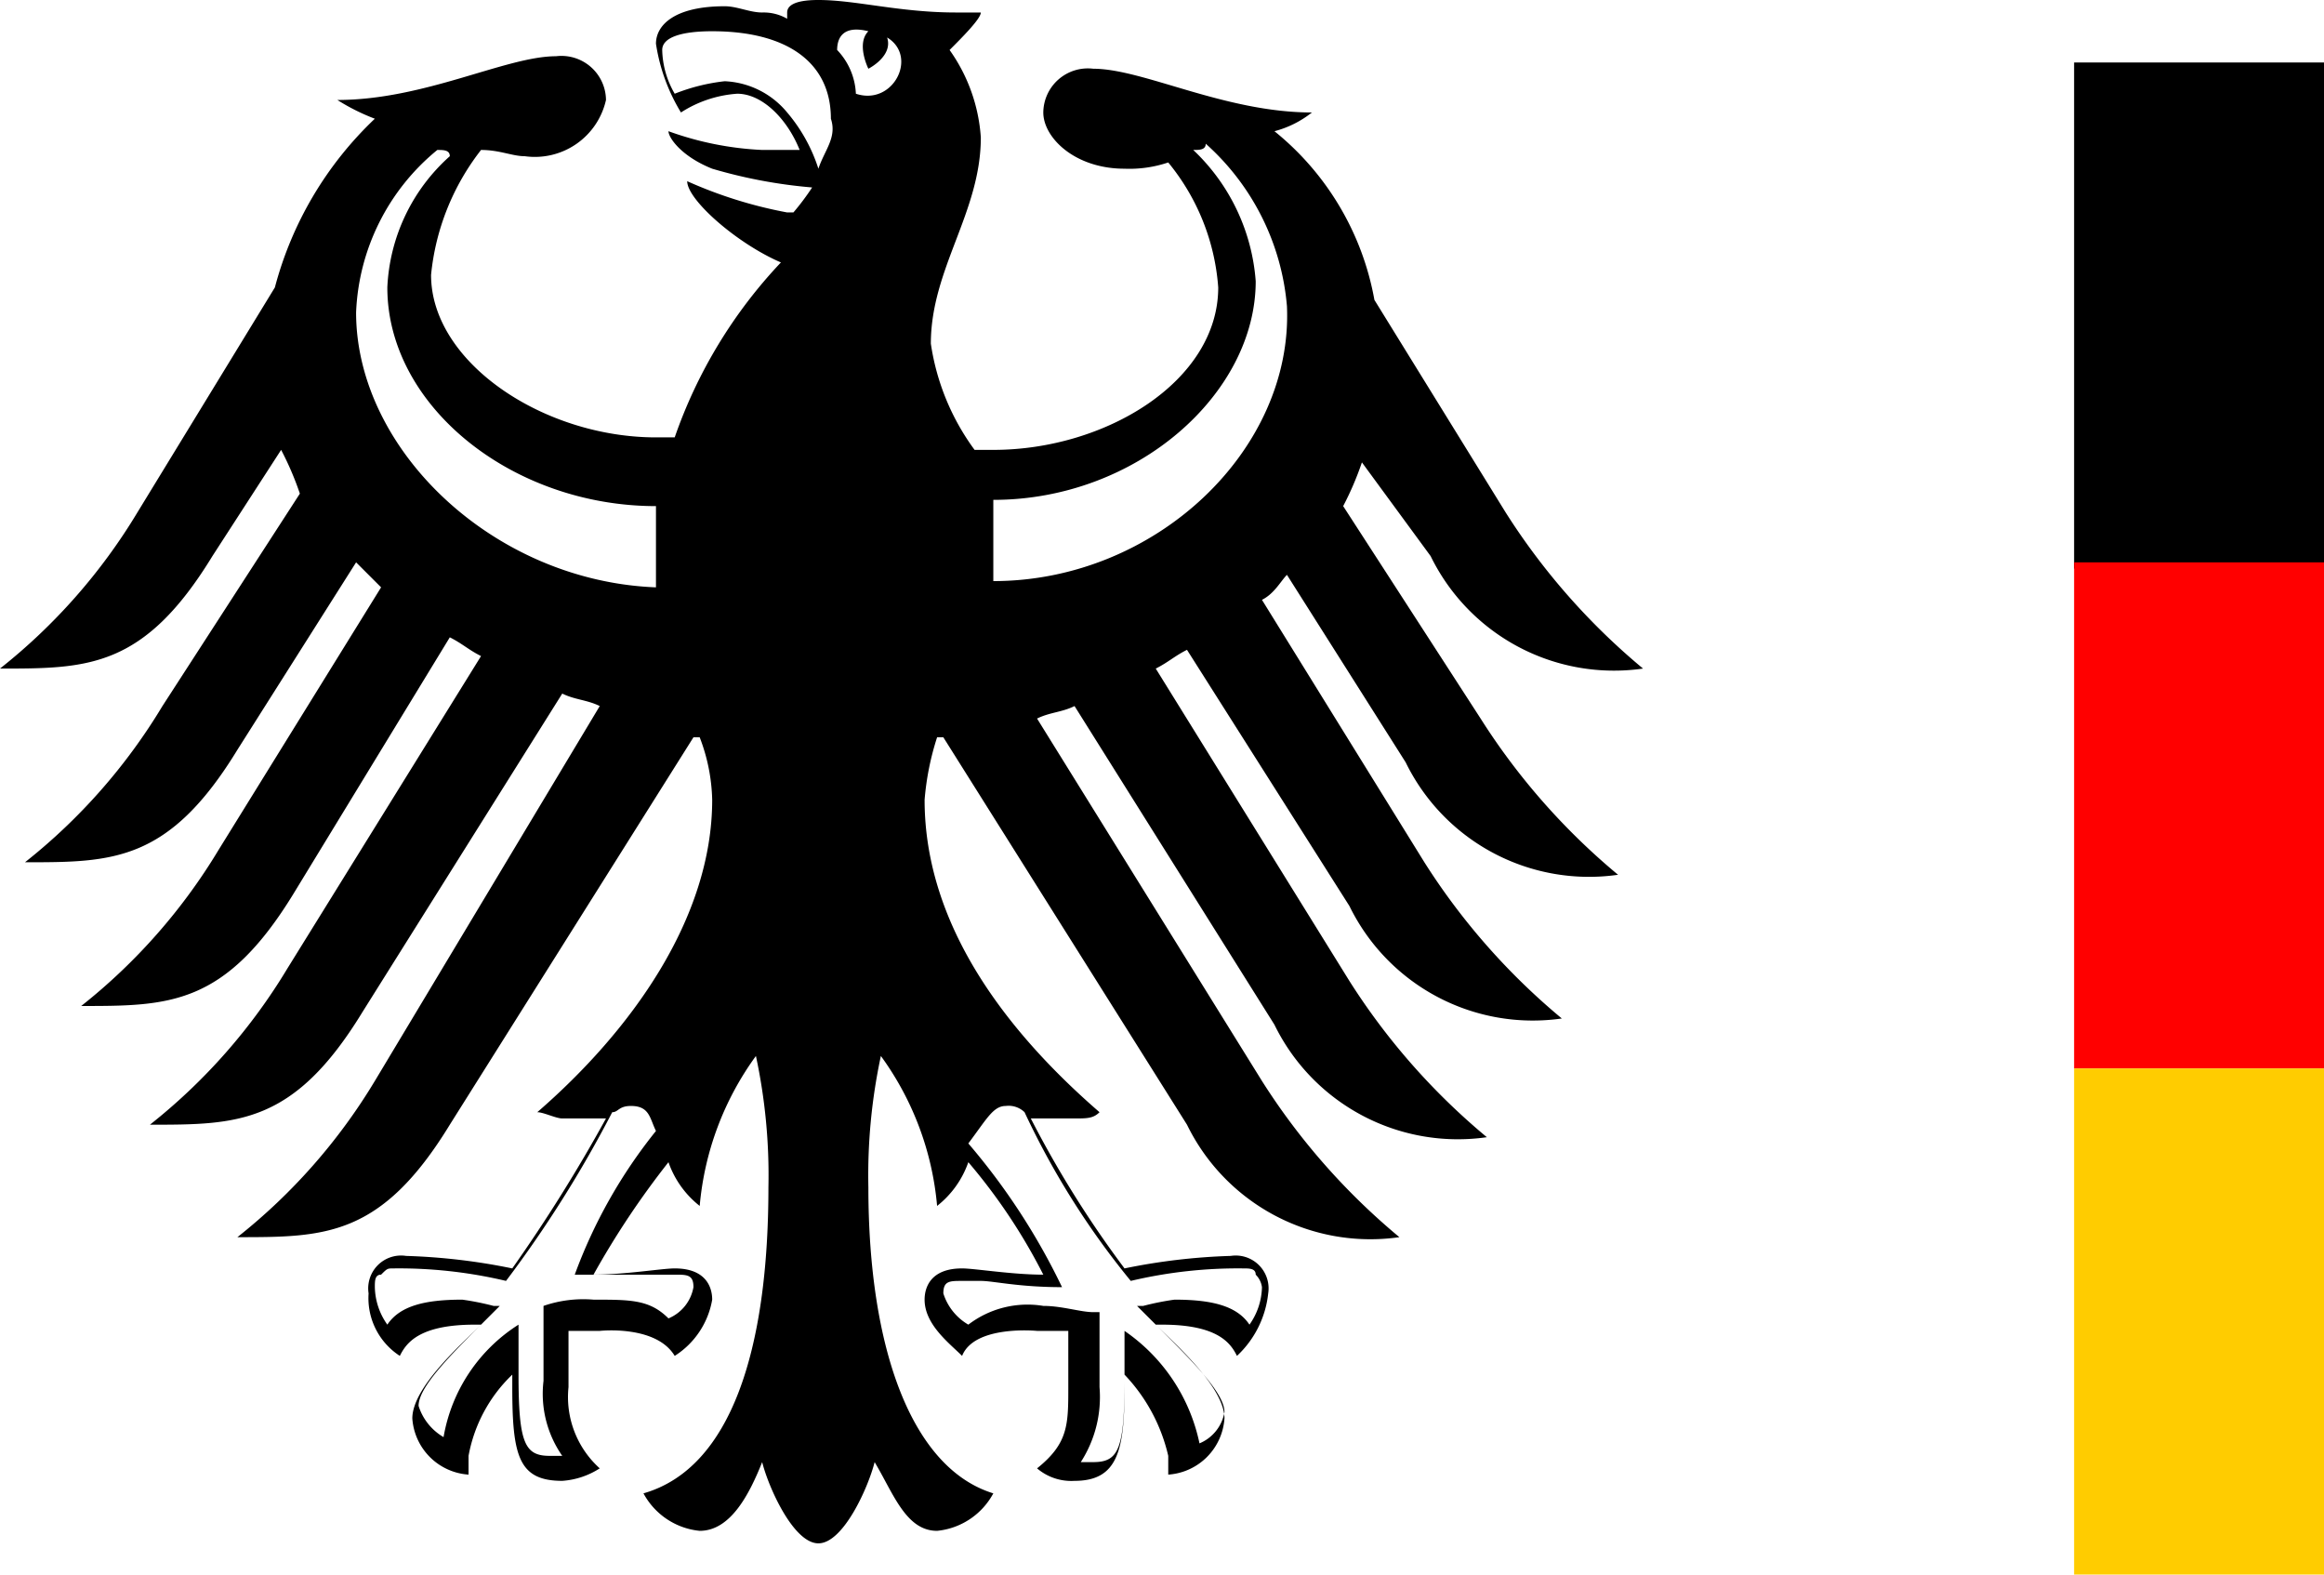 <svg xmlns="http://www.w3.org/2000/svg" width="37.2" height="25.2" viewBox="0 0 37.2 25.2">
  <g id="Group_263" data-name="Group 263" transform="translate(-20 -19.8)">
    <path id="Path_361" data-name="Path 361" d="M35.9,29.1V27.8c2.3,0,4.2-1.7,4.2-3.5a3.214,3.214,0,0,0-1-2.1c.1,0,.2,0,.2-.1a3.929,3.929,0,0,1,1.3,2.6c.1,2.3-2.1,4.4-4.7,4.4m-2.2-7.8a1.08,1.08,0,0,0-.3-.7c0-.2.1-.4.5-.3-.2.2,0,.6,0,.6s.4-.2.3-.5c.5.3.1,1.1-.5.9m-.6,1.2a2.622,2.622,0,0,0-.5-.9,1.372,1.372,0,0,0-1-.5,3.091,3.091,0,0,0-.8.2,1.445,1.445,0,0,1-.2-.7c0-.2.3-.3.8-.3,1.2,0,1.9.5,1.9,1.4.1.3-.1.5-.2.8m3,15a.367.367,0,0,1,.3.1,12.807,12.807,0,0,0,1.7,2.7h0a7.449,7.449,0,0,1,1.8-.2h0c.1,0,.2,0,.2.1a.349.349,0,0,1,.1.2,1.072,1.072,0,0,1-.2.6c-.2-.3-.6-.4-1.2-.4a4.331,4.331,0,0,0-.5.1h-.1l.4.4c.5.5,1,1,1,1.3a.664.664,0,0,1-.4.5A2.9,2.9,0,0,0,38,41.1h0v.8c0,1.1-.1,1.3-.5,1.3h-.2a1.922,1.922,0,0,0,.3-1.2V40.8h-.1c-.2,0-.5-.1-.8-.1a1.558,1.558,0,0,0-1.2.3.887.887,0,0,1-.4-.5c0-.2.1-.2.3-.2h.3c.2,0,.6.1,1.3.1h0a10.546,10.546,0,0,0-1.5-2.3c.3-.4.4-.6.6-.6m-6.9,2.7h1.6c.2,0,.3,0,.3.2a.664.664,0,0,1-.4.5c-.3-.3-.6-.3-1.2-.3a1.949,1.949,0,0,0-.8.1h0v1.2a1.737,1.737,0,0,0,.3,1.2h-.2c-.4,0-.5-.2-.5-1.3V41h0a2.663,2.663,0,0,0-1.2,1.8.887.887,0,0,1-.4-.5c0-.3.5-.8,1-1.3l.3-.3h-.1a4.331,4.331,0,0,0-.5-.1c-.6,0-1,.1-1.2.4a1.072,1.072,0,0,1-.2-.6c0-.1,0-.2.1-.2.1-.1.1-.1.2-.1h0a7.449,7.449,0,0,1,1.8.2h0a18.958,18.958,0,0,0,1.7-2.7c.1,0,.1-.1.3-.1.3,0,.3.2.4.4a8.115,8.115,0,0,0-1.3,2.3M25.7,24.8A3.541,3.541,0,0,1,27,22.2c.1,0,.2,0,.2.1a2.991,2.991,0,0,0-1,2.1c0,1.9,2,3.5,4.3,3.5v1.3c-2.6-.1-4.8-2.2-4.8-4.4m17.2,3.9a3.267,3.267,0,0,0,3.4,1.8A10.676,10.676,0,0,1,44.1,28L42,24.6a4.487,4.487,0,0,0-1.6-2.7,1.628,1.628,0,0,0,.6-.3c-1.4,0-2.7-.7-3.5-.7a.713.713,0,0,0-.8.7c0,.4.5.9,1.3.9a1.952,1.952,0,0,0,.7-.1,3.553,3.553,0,0,1,.8,2c0,1.5-1.8,2.6-3.6,2.6h-.3a3.8,3.8,0,0,1-.7-1.7c0-1.2.8-2.1.8-3.3a2.726,2.726,0,0,0-.5-1.4c.2-.2.5-.5.5-.6h-.4c-.9,0-1.6-.2-2.2-.2-.4,0-.5.1-.5.2v.1a.756.756,0,0,0-.4-.1c-.2,0-.4-.1-.6-.1-.8,0-1.1.3-1.1.6a2.967,2.967,0,0,0,.4,1.1,1.9,1.9,0,0,1,.9-.3c.4,0,.8.4,1,.9h-.6a5.071,5.071,0,0,1-1.5-.3h0c0,.1.2.4.7.6a7.979,7.979,0,0,0,1.6.3,3.987,3.987,0,0,1-.3.4h-.1a7.073,7.073,0,0,1-1.6-.5h0c0,.3.8,1,1.5,1.3a7.781,7.781,0,0,0-1.7,2.8h-.3c-1.8,0-3.6-1.2-3.6-2.6a3.861,3.861,0,0,1,.8-2c.3,0,.5.1.7.1a1.167,1.167,0,0,0,1.3-.9.713.713,0,0,0-.8-.7c-.8,0-2.1.7-3.5.7a3.329,3.329,0,0,0,.6.3,5.74,5.74,0,0,0-1.6,2.7L22.2,28A9.3,9.3,0,0,1,20,30.5c1.4,0,2.3,0,3.4-1.8L24.5,27a4.875,4.875,0,0,1,.3.7l-2.2,3.4a9.3,9.3,0,0,1-2.2,2.5c1.4,0,2.3,0,3.4-1.8l1.9-3,.4.4-2.6,4.2a9.3,9.3,0,0,1-2.2,2.5c1.4,0,2.3,0,3.4-1.8L27.2,30c.2.1.3.2.5.3l-3.1,5a9.3,9.3,0,0,1-2.2,2.5c1.4,0,2.3,0,3.4-1.8L29,30.9c.2.1.4.1.6.2l-3.6,6a9.3,9.3,0,0,1-2.2,2.5c1.4,0,2.3,0,3.4-1.8l3.9-6.2h.1a2.958,2.958,0,0,1,.2,1c0,1.9-1.3,3.7-2.8,5,.1,0,.3.1.4.1h.7a25.158,25.158,0,0,1-1.5,2.4,9.853,9.853,0,0,0-1.7-.2.526.526,0,0,0-.6.6,1.1,1.1,0,0,0,.5,1c.1-.2.3-.5,1.2-.5h.1c-.3.3-1.1,1-1.1,1.5a.967.967,0,0,0,.9.9v-.3a2.389,2.389,0,0,1,.7-1.3V42c0,1.1.1,1.5.8,1.5a1.268,1.268,0,0,0,.6-.2,1.536,1.536,0,0,1-.5-1.3v-.9h.5s.9-.1,1.2.4a1.332,1.332,0,0,0,.6-.9c0-.2-.1-.5-.6-.5-.2,0-.8.1-1.3.1a13.564,13.564,0,0,1,1.2-1.8,1.531,1.531,0,0,0,.5.7,4.788,4.788,0,0,1,.9-2.4,9.1,9.1,0,0,1,.2,2.1c0,2.6-.6,4.5-2,4.9a1.149,1.149,0,0,0,.9.6c.5,0,.8-.6,1-1.1.1.4.5,1.3.9,1.3s.8-.9.9-1.3c.3.5.5,1.1,1,1.1a1.149,1.149,0,0,0,.9-.6c-1.3-.4-2-2.3-2-4.9a9.1,9.1,0,0,1,.2-2.1,4.788,4.788,0,0,1,.9,2.4,1.531,1.531,0,0,0,.5-.7,9.157,9.157,0,0,1,1.2,1.8c-.5,0-1.1-.1-1.3-.1-.5,0-.6.3-.6.5,0,.4.4.7.6.9.2-.5,1.2-.4,1.2-.4h.5V42c0,.6,0,.9-.5,1.3a.845.845,0,0,0,.6.2c.7,0,.8-.5.8-1.5v-.2a2.787,2.787,0,0,1,.7,1.3v.3a.967.967,0,0,0,.9-.9c0-.5-.8-1.2-1.1-1.5h.1c.9,0,1.1.3,1.2.5a1.6,1.6,0,0,0,.5-1,.526.526,0,0,0-.6-.6,9.852,9.852,0,0,0-1.7.2,16.746,16.746,0,0,1-1.5-2.4h.7c.2,0,.3,0,.4-.1-1.5-1.3-2.8-3-2.8-5a4.4,4.4,0,0,1,.2-1h.1L39,37.8a3.267,3.267,0,0,0,3.4,1.8,10.676,10.676,0,0,1-2.2-2.5l-3.6-5.8c.2-.1.4-.1.6-.2l3.2,5.1A3.267,3.267,0,0,0,43.8,38a10.676,10.676,0,0,1-2.2-2.5l-3.1-5c.2-.1.3-.2.5-.3l2.6,4.1A3.267,3.267,0,0,0,45,36.1a10.676,10.676,0,0,1-2.2-2.5l-2.6-4.2c.2-.1.3-.3.4-.4l1.9,3a3.267,3.267,0,0,0,3.4,1.8,10.676,10.676,0,0,1-2.2-2.5l-2.2-3.4a4.875,4.875,0,0,0,.3-.7Z"/>
    <path id="Path_362" data-name="Path 362" d="M57.2,28.9h-4V20.8h4Z"/>
    <path id="Path_363" data-name="Path 363" d="M57.2,36.9h-4V28.8h4Z" fill="red"/>
    <path id="Path_364" data-name="Path 364" d="M57.2,45h-4V36.9h4Z" fill="#fc0"/>
  </g>
</svg>
